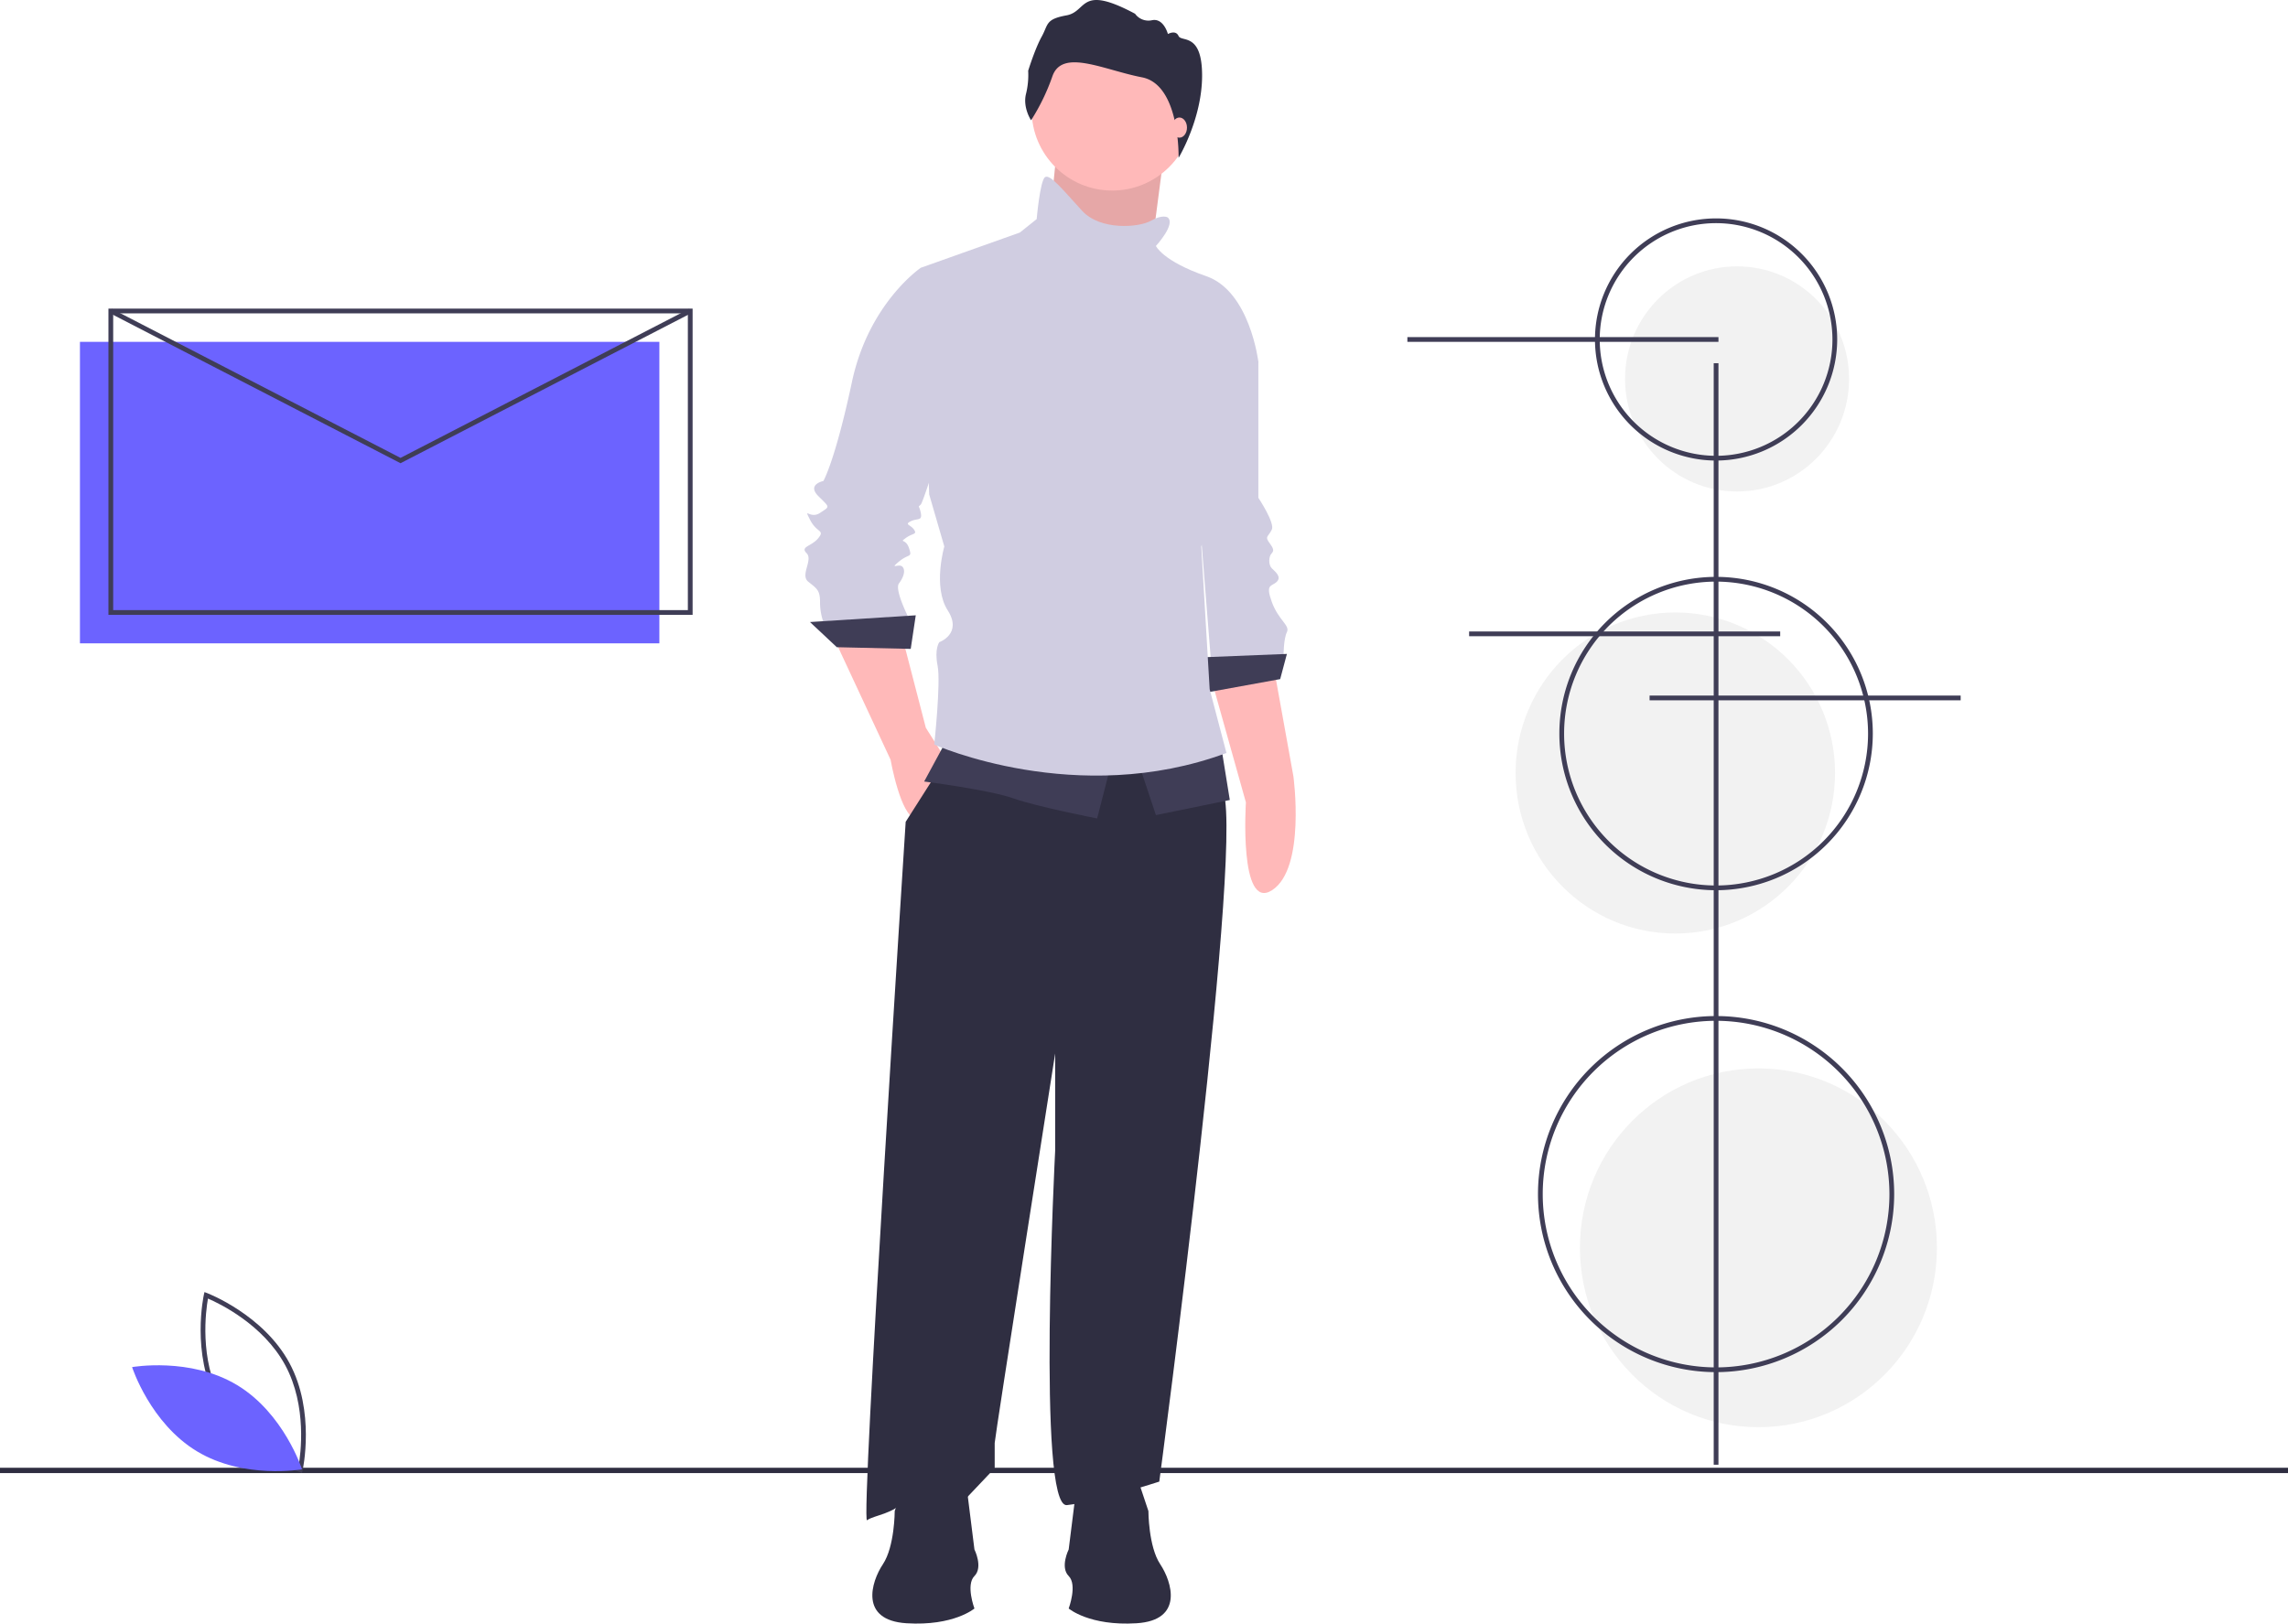 <svg id="a40ef6a0-2034-4fce-a68f-85f9dfb45d84" data-name="Layer 1" xmlns="http://www.w3.org/2000/svg" width="963.51" height="683.918" viewBox="0 0 963.51 683.918"><title>5559</title><ellipse cx="731.499" cy="159.62" rx="47.168" ry="47.419" fill="#f2f2f2"/><ellipse cx="705.499" cy="325.62" rx="67.263" ry="67.62" fill="#f2f2f2"/><ellipse cx="740.499" cy="525.62" rx="75.168" ry="75.567" fill="#f2f2f2"/><rect x="33.667" y="144" width="244" height="127" fill="#6c63ff"/><rect y="618.279" width="963.51" height="2.241" fill="#2f2e41"/><path d="M628.354,394.107l14.559,51.933s-3,46,11,37c14.327-9.21,9-48,9-48l-8.392-46.591Z" transform="translate(-118.245 -108.041)" fill="#ffb9b9"/><path d="M636.133,248.422l12.023,12.023v57.284s7.072,10.608,5.658,13.437-2.829,2.829-1.414,4.95,2.829,3.536,1.414,4.95-1.414,4.95,0,6.365,4.243,3.536,2.122,5.658-4.95.707-2.122,8.487,7.779,9.901,6.365,12.73-1.414,9.901-1.414,9.901l-30.41,4.243-6.365-79.915Z" transform="translate(-118.245 -108.041)" fill="#d0cde1"/><polygon points="541.933 275.459 506.572 276.873 507.987 291.724 539.104 286.067 541.933 275.459" fill="#3f3d56"/><polygon points="444.692 66.478 440.448 108.91 483.588 115.275 486.771 90.877 489.953 66.478 444.692 66.478" fill="#ffb9b9"/><polygon points="444.692 66.478 440.448 108.91 483.588 115.275 486.771 90.877 489.953 66.478 444.692 66.478" opacity="0.1"/><path d="M469.231,376.427l24.045,51.626s4.243,24.045,10.608,24.752,12.73-24.752,12.73-24.752l-8.487-13.437-9.901-38.189Z" transform="translate(-118.245 -108.041)" fill="#ffb9b9"/><path d="M519.443,423.103l-19.802,31.117S480.547,750.542,483.376,748.42s12.023-2.829,15.559-8.487,25.46,0,25.46,0l12.73-13.437V715.888c0-2.122,25.46-164.073,25.46-164.073v41.018s-7.779,150.636,4.95,149.221,38.897-9.901,38.897-9.901,37.482-281.47,26.167-292.078-16.266-34.653-16.266-34.653Z" transform="translate(-118.245 -108.041)" fill="#2f2e41"/><circle cx="468.383" cy="46.322" r="33.946" fill="#ffb9b9"/><path d="M510.957,223.67l-4.95-2.829s-21.924,14.851-28.996,48.09S464.988,310.657,464.988,310.657s-7.072,1.414-2.122,6.365,4.95,4.243.707,7.072-7.072-2.829-4.243,2.829,6.365,4.243,3.536,7.779-7.779,3.536-4.95,6.365-2.829,9.194.707,12.023,4.95,3.536,4.95,8.487a25.044,25.044,0,0,0,1.414,8.487h36.775s-7.072-13.437-4.95-16.266,2.829-5.658,1.414-7.072-5.658,1.414-1.414-2.122,5.658-1.414,4.243-5.658-4.243-2.122-1.414-4.243,4.95-1.414,3.536-3.536-4.243-2.122-1.414-3.536,4.95,0,4.243-3.536-1.414-2.122,0-3.536,16.266-49.505,16.266-50.919S510.957,223.67,510.957,223.67Z" transform="translate(-118.245 -108.041)" fill="#d0cde1"/><polygon points="385.639 259.193 341.085 262.022 352.401 272.63 383.518 273.337 385.639 259.193" fill="#3f3d56"/><path d="M516.614,420.274l-9.194,16.973s27.581,3.536,37.482,7.072,35.361,8.487,35.361,8.487l6.365-24.752Z" transform="translate(-118.245 -108.041)" fill="#3f3d56"/><polygon points="478.991 320.013 486.771 343.351 517.888 336.986 514.352 315.062 478.991 320.013" fill="#3f3d56"/><path d="M609.966,199.625s-2.122-1.414-7.072,1.414-21.216,4.243-28.996-4.243-13.437-15.559-15.559-14.144-3.536,17.68-3.536,17.68l-7.072,5.658-41.725,14.851,3.536,95.473,6.365,21.924s-4.95,16.973,1.414,26.874-3.536,13.437-3.536,13.437-2.122,2.829-.707,9.901-1.414,33.239-1.414,33.239,60.113,26.874,123.055,3.536l-7.072-26.874-3.536-60.113s3.536-9.901,2.829-14.144,21.216-63.649,21.216-63.649-3.536-29.703-21.924-36.068-21.216-12.73-21.216-12.73S613.502,202.453,609.966,199.625Z" transform="translate(-118.245 -108.041)" fill="#d0cde1"/><path d="M552.447,158.712s-3.525-5.288-2.169-10.982a33.285,33.285,0,0,0,.949-9.897s2.847-9.22,5.694-14.372,1.491-7.321,10.44-8.948,5.288-13.287,28.879-.678a6.919,6.919,0,0,0,7.186,2.712c4.881-.949,6.644,5.83,6.644,5.83s3.254-1.898,4.474.813,9.921-1.627,9.921,16.676-9.901,34.653-9.901,34.653.726-30.789-15.408-33.907-33.489-12.202-37.692-.542A88.887,88.887,0,0,1,552.447,158.712Z" transform="translate(-118.245 -108.041)" fill="#2f2e41"/><ellipse cx="496.672" cy="53.748" rx="3.182" ry="4.243" fill="#ffb9b9"/><path d="M596.883,729.648l4.974,14.921s0,14.921,4.974,22.382,9.947,23.625-9.947,24.868-28.599-6.217-28.599-6.217,3.73-9.947,0-13.678,0-11.191,0-11.191l3.73-29.842Z" transform="translate(-118.245 -108.041)" fill="#2f2e41"/><path d="M499.996,729.648l-4.974,14.921s0,14.921-4.974,22.382-9.947,23.625,9.947,24.868,28.599-6.217,28.599-6.217-3.73-9.947,0-13.678,0-11.191,0-11.191l-3.73-29.842Z" transform="translate(-118.245 -108.041)" fill="#2f2e41"/><rect x="721.667" y="153" width="2" height="464" fill="#3f3d56"/><path d="M840.912,686.041a75,75,0,1,1,75-75A75.085,75.085,0,0,1,840.912,686.041Zm0-148a73,73,0,1,0,73,73A73.083,73.083,0,0,0,840.912,538.041Z" transform="translate(-118.245 -108.041)" fill="#3f3d56"/><path d="M840.912,483.041a66,66,0,1,1,66-66A66.075,66.075,0,0,1,840.912,483.041Zm0-130a64,64,0,1,0,64,64A64.072,64.072,0,0,0,840.912,353.041Z" transform="translate(-118.245 -108.041)" fill="#3f3d56"/><path d="M840.912,302.041a51,51,0,1,1,51-51A51.058,51.058,0,0,1,840.912,302.041Zm0-100a49,49,0,1,0,49,49A49.056,49.056,0,0,0,840.912,202.041Z" transform="translate(-118.245 -108.041)" fill="#3f3d56"/><rect x="592.667" y="142" width="131" height="2" fill="#3f3d56"/><rect x="618.667" y="266" width="131" height="2" fill="#3f3d56"/><rect x="694.667" y="293" width="131" height="2" fill="#3f3d56"/><path d="M409.912,367.041h-246v-129h246Zm-244-2h242v-125h-242Z" transform="translate(-118.245 -108.041)" fill="#3f3d56"/><polygon points="168.667 195.125 46.208 131.889 47.126 130.111 168.667 192.875 290.208 130.111 291.126 131.889 168.667 195.125" fill="#3f3d56"/><path d="M245.431,728.499l-1.073-.402c-.236-.089-23.709-9.082-34.704-29.474-10.996-20.393-5.612-44.945-5.556-45.19l.253-1.118,1.073.402c.236.089,23.708,9.082,34.704,29.474,10.996,20.393,5.612,44.945,5.556,45.19Zm-34.017-30.825c9.296,17.241,27.845,26.079,32.545,28.097.894-5.037,3.696-25.406-5.592-42.631-9.287-17.223-27.843-26.074-32.545-28.097C204.928,660.083,202.127,680.45,211.414,697.674Z" transform="translate(-118.245 -108.041)" fill="#3f3d56"/><path d="M218.057,691.47c19.761,11.889,27.371,35.503,27.371,35.503s-24.428,4.339-44.188-7.55-27.371-35.503-27.371-35.503S198.296,679.581,218.057,691.47Z" transform="translate(-118.245 -108.041)" fill="#6c63ff"/></svg>